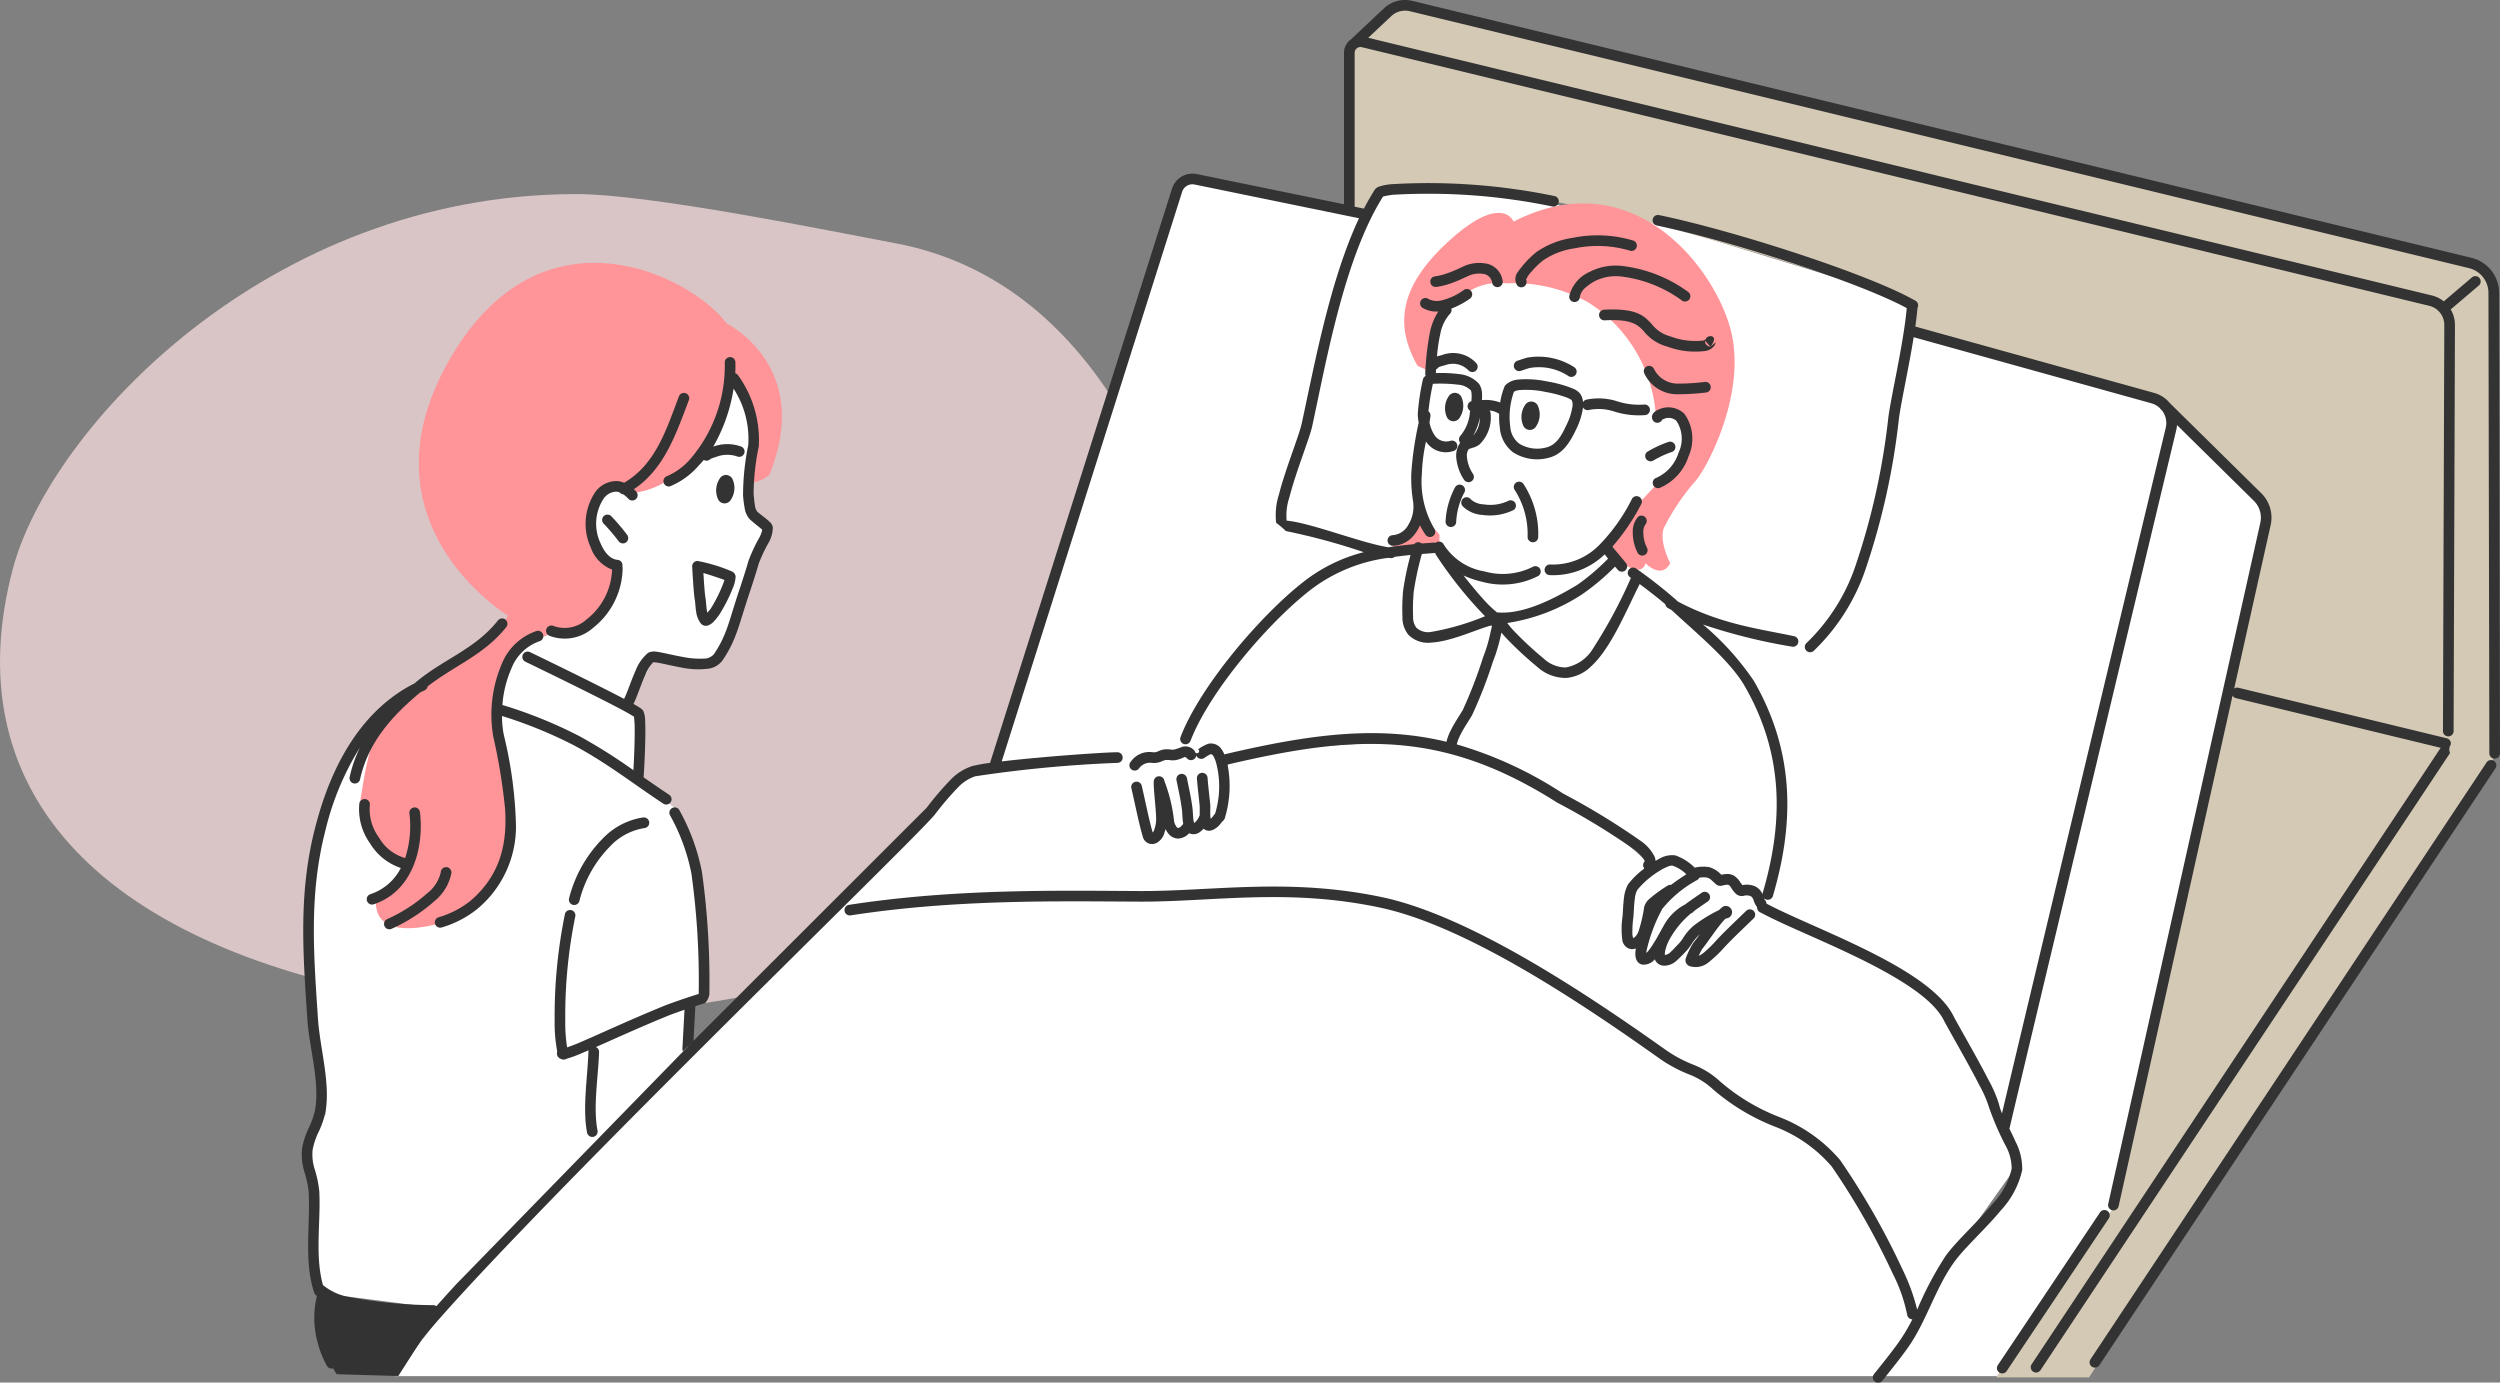 <svg xmlns="http://www.w3.org/2000/svg" xmlns:xlink="http://www.w3.org/1999/xlink" width="200.71" height="110.994" viewBox="0 0 200.71 110.994"><rect x="0" y="0" width="200.71" height="110.994" fill="#808080" stroke="none"/><defs><clipPath id="a"><rect width="200.71" height="110.994" fill="none"/></clipPath><clipPath id="c"><rect width="96.625" height="65.755" fill="none"/></clipPath></defs><g clip-path="url(#a)"><g clip-path="url(#a)"><g transform="translate(0 15.582)" opacity="0.7"><g clip-path="url(#c)"><path d="M46.264,45.545c5.951,0,20.38,2.967,25.582,3.939C88.365,52.57,94.017,70.308,96.317,78.776c3.595,13.233-24.711,38.407-64.3,31.275-24.4-4.4-35.641-16.866-30.984-34.429C3.989,64.47,21.415,45.545,46.264,45.545" transform="translate(0 -45.545)" fill="#ffe3e4" fill-rule="evenodd"/></g></g><path d="M339.41,60.612s-5.558-1.372-6.549,10.773c0,0-1.167,5.21-.67,7.619a20.333,20.333,0,0,0,2.648,5.6l3.431,4.812,4.824-1.311,4.911-3.5V83.2l1.543-2.639,2.178-2.114a6.171,6.171,0,0,0,1.855-2.214c.3-1.028,1.071-4.627-1.855-3.408,0,0-2.762-15.637-12.316-12.209" transform="translate(-218.459 -39.552)" fill="#fff" fill-rule="evenodd"/><path d="M280.5,44.822s-11.657-3.134-15.3-1.14l-1.09,1.14-14.651-2.215a5.843,5.843,0,0,0-1.142,2.215c-.555,1.65-14.01,44.416-14.01,44.416h11.45c.053,0,3.7-.732,3.7-.732h3.008v.732s10.868-3.753,19.163-.732,14.993,7.648,15.811,8.858H289.4l1.7,1.18h3.091l1.874,2.657,13.23,6.791,7,13.59s-.1,1.624-3.363,5.316l-3.015,3.629-4.609,7.986H316.3l7.694-12.746,12.267-55.137s.138-3.228-1.077-3.681l-6.055-6L307.841,54.64V52.252l-20.406-6.246Z" transform="translate(-154.14 -28.03)" fill="#fff" fill-rule="evenodd"/><path d="M139.194,89.5s2.053,2.02,1.633,4.084-.694,5.773,0,6.5,1.23,1.419,1.23,1.419l-1.23,3.558-1.633,4.169-.92,2.238-1.966.679-3.535-.4-1.7,3.741-8.4-4.023s-1.741-.437.989-1.57,2.868,0,2.868,0l2.175-1.753,1.317-2.788V103.9c-.812.544-3.193-2.112-1.963-3.817.313-.434.371-1.131.647-1.361a3.537,3.537,0,0,1,1.317-.624s3.676-8.435,9.176-8.6" transform="translate(-80.341 -58.878)" fill="#fff" fill-rule="evenodd"/><path d="M113.478,69.961s.2,4.069-1.513,5.975-3.636,3.994-6.429,4.213a1.937,1.937,0,0,0-2.826,1.027c-.792,2.094.008,4.267,1.626,4.923,0,0,.388,4.809-5.143,5.3,0,0-5.151,1.739-4.509,6.256s3.69,15.093-4.2,17.049c0,0-3.165,1.109-4.319.13,0,0-2.735-.8-1.194-2.326,0,0,2.494-1.179,2.768-2.462,0,0-6.156-2.9-3.789-8.554s5.746-7.295,8.429-8.365a5.347,5.347,0,0,0,3.262-3.161s-12.153-7.322-4.752-20.4,19.507-6.833,22.317-3.041c0,0,7.011,3.433,3.424,12.178,0,0-.866.691-1.4.533,0,0,.845-6.4-1.759-9.267" transform="translate(-54.875 -40.561)" fill="#ff9598" fill-rule="evenodd"/><path d="M95.267,192.7l.217-8.638,8.205-3.21s.562-6.207-.073-8.549-1.947-6.743-1.947-6.743l-2.886-2.257.089-5.362-9.6-5.01s-2.066,2.317-1.8,4.748c0,0,1.922,9.065.3,12.294a10.993,10.993,0,0,1-4.627,4.637s-5.9,2.019-5.554-1.883c0,0,2.431-1.495,2.567-2.635a4.927,4.927,0,0,1-3.717-5.874c.738-4.948,1.663-5.568,1.663-5.568s-6.868,4.043-5.6,19.951.982,10.81.982,10.81L72.049,192.9l.492,3.761.379,7.736,9.713,1.249Z" transform="translate(-47.399 -100.612)" fill="#fff" fill-rule="evenodd"/><path d="M139.544,239.057l-.068,8.285,7.47-7.495.2-3.989Z" transform="translate(-91.757 -155.165)" fill="#fff" fill-rule="evenodd"/><path d="M92.645,225.06H212.106l2.423-4.138,3.19-5.5,5.178-7.3-1-2.775-5.216-10.739-14.41-6.991-4.586,4.229h-.867l.867-2.571-2.692,2.571c-.865-.982-2.337.64-1.721-1.166.263-.77-1.637.279-1.723-.651-.208-2.252,1.723-6.168,1.723-6.168a35.825,35.825,0,0,0-6.445-4.894,67.018,67.018,0,0,0-10.538-4.763,94.59,94.59,0,0,0-16.53,1.164c-.459.1-.652,5.216-1.139,5.226-1.018.021-4.063,1.455-3.915,0,.06-.584-1.476,1.93-1.633,1.117-.357-1.841-.414-4.867-.878-5.822-.6-1.24-12.015.039-13.306.775-1.9,1.128-28.584,29.422-31.9,31.458S92.645,225.06,92.645,225.06" transform="translate(-60.949 -114.577)" fill="#fff" fill-rule="evenodd"/><path d="M317.537,16.956h-1.515V3.754l4.5-3.448,86,21.048,1.141,1.014.536,1.768-.129,37.026-32.45,49.623h-7.463L377.6,97.12l12.054-54.471s-.234-2.962-1.347-3.737L382.3,33.156l-1.983-1.088L361.648,26.7v-2.1s-27.407-9.6-36.152-8.86h-6.634Z" transform="translate(-207.902 -0.201)" fill="#d4c9b5" fill-rule="evenodd"/><path d="M297.89,127.567a17.716,17.716,0,0,0-9.066,2.693c-4.629,2.858-9.589,8.308-11.1,13.665l.664.9,1.583-.9,1.084.9a44.7,44.7,0,0,0,6.6-.9c4.6-.866,9.5-1.13,12.138,0s14.489,7.357,15.57,9.332h1.983l2.547.9,3.025,1.1,1.531,1.607a44.059,44.059,0,0,0,1.365-5.628c.138-1.6.213-10.318-3.856-14.3s-6.911-6.9-9.051-7.767l-.675-.882s-1.455,1.343-2.087,1.969-6.986,3.394-6.986,3.394-5.081-4.319-5.273-6.087" transform="translate(-182.707 -83.921)" fill="#fff" fill-rule="evenodd"/><path d="M382.6,208.985s-1.15-.273-.794-1.9a26.983,26.983,0,0,1,.794-2.862l2.378-1.867L387,203l2.307.622,1.783.6,1.313,1.024v1.1l-1.695,1.483-2.343,2.389H387l.614-1.635.751-1.105L387,208.587l-1.163,1.152-1.451.483v-.832l-1.369.832Z" transform="translate(-251.138 -133.127)" fill="#fff" fill-rule="evenodd"/><path d="M266.148,177.58l1.094,5.113.667.374.471-.892v-.751l1.094,1.268h1.078l1.337-.517.953-.751.544-1.475v-1.854l-.544-1.857-2.291.308h-2.643Z" transform="translate(-175.091 -115.942)" fill="#fff" fill-rule="evenodd"/><path d="M332.11,58s1.573-4.322,5.6-3.839a12.177,12.177,0,0,1,6.576,1.536,11.707,11.707,0,0,1,5.423,9.3s1.292-1.261,1.952.549.94,2.254,0,3.2a13.231,13.231,0,0,1-1.952,1.593l-1.933,2.079-1.61,2.806.858,1.4s1.539,1.158,1.837,0c0,0,1.275,1.339,1.986,0,0,0-.932-1.782-.5-2.853a18.153,18.153,0,0,1,2.584-3.81c.925-1.108,4.031-6.956,2.8-11.96s-7.845-13.728-17.461-8.8c0,0-.9-2.371-5.237,1.6s-4.071,7.11-2.474,9.972l1.56.727a4.8,4.8,0,0,1,0-3.506" transform="translate(-216.756 -31.408)" fill="#ff9598" fill-rule="evenodd"/><path d="M328.739,119.858s-.258,2.323-1.966,2.806c0,0-.331.5.81.5l2.929-.5v-.9Z" transform="translate(-214.946 -78.851)" fill="#ff9598" fill-rule="evenodd"/><path d="M169.7,112.717c.165.017.266.35.225.744s-.208.7-.373.682-.266-.35-.225-.743.208-.7.373-.682" transform="translate(-111.39 -74.153)" fill="#ebebeb" fill-rule="evenodd"/><path d="M155.039,3.147c-.026.017-.051.036-.076.055a1.32,1.32,0,0,0-.5,1.037V16.4l-11.82-2.425a1.72,1.72,0,0,0-1.986,1.166L126.073,61.161a.444.444,0,0,0-.018.085,13.394,13.394,0,0,0-1.422.251,4.261,4.261,0,0,0-1.751,1.1,25.128,25.128,0,0,0-1.93,2.257C119.174,67,94.171,91.121,83.169,103.123l19.068-19.561.15-2.78c.291-.1.557-.18.766-.243a1.291,1.291,0,0,0,.358-.684A63.609,63.609,0,0,0,102.915,70a16.8,16.8,0,0,0-1.814-4.961.428.428,0,1,0-.737.435,15.807,15.807,0,0,1,1.708,4.67,62.441,62.441,0,0,1,.583,9.651c-.84.264-2.208.726-2.9,1.009-2.781,1.141-5.336,2.339-6.836,2.971-.307.129-.611.239-.829.314a12.665,12.665,0,0,1-.146-2.136,39.8,39.8,0,0,1,.8-8.362.428.428,0,0,0-.819-.246,40.887,40.887,0,0,0-.835,8.614,12.464,12.464,0,0,0,.208,2.468.43.43,0,0,0-.022.1.441.441,0,0,0,.176.412.481.481,0,0,0,.169.085.426.426,0,0,0,.359.01.421.421,0,0,0,.052-.027,9.825,9.825,0,0,0,1.22-.446c.177-.075.368-.157.573-.246a.433.433,0,0,0-.022.124c-.066,2.024-.488,4.537-.111,6.481a.428.428,0,1,0,.84-.163c-.366-1.887.063-4.326.126-6.291a.428.428,0,0,0-.255-.405c1.5-.662,3.519-1.582,5.679-2.468.352-.144.886-.337,1.433-.524l-.168,3.107a.427.427,0,0,0,.048.221l19.558-19.547C119.174,67,94.171,91.121,83.169,103.123q-.843.92-1.572,1.742a.426.426,0,0,0-.244-.082,37.171,37.171,0,0,1-6.593-.623,4.626,4.626,0,0,1-2.137-.884.423.423,0,0,0-.128-.09c-.671-2.355-.171-5.152-.3-7.53a8.814,8.814,0,0,0-.369-1.787,3.84,3.84,0,0,1-.167-1.555,5.6,5.6,0,0,1,.475-1.422,7.332,7.332,0,0,0,.563-1.636c.4-2.318-.45-5.117-.607-7.457-.356-5.3-.718-10.038.6-15.141a22.342,22.342,0,0,1,2.771-6.647,10.561,10.561,0,0,0-.834,2.395.428.428,0,0,0,.835.183c.657-3,2.579-5.117,4.837-7q.172-.086.35-.166a.427.427,0,0,0,.245-.316c2.187-1.7,4.532-2.516,6.328-4.78a.428.428,0,0,0-.67-.531c-1.82,2.295-4.235,3.049-6.439,4.84q-.143.115-.284.233c-5.252,2.66-7.171,8.5-7.966,11.576-1.341,5.2-.988,10.021-.625,15.412.153,2.277,1.01,5,.618,7.252a6.461,6.461,0,0,1-.505,1.442,6.457,6.457,0,0,0-.538,1.644A4.674,4.674,0,0,0,71,94.088a7.956,7.956,0,0,1,.342,1.615c.141,2.565-.4,5.6.451,8.094a.427.427,0,0,0,.213.244,7.467,7.467,0,0,0,.016,3.593,8.143,8.143,0,0,0,.788,2.023.428.428,0,0,0,.495.2q.131.234.282.471l4.949.143,1.876-2.925c1.71-2.086,4.611-5.213,8.1-8.843C100.7,86,120.054,67.282,121.612,65.4a24.128,24.128,0,0,1,1.862-2.184,3.4,3.4,0,0,1,1.379-.891,102.2,102.2,0,0,1,11.4-1.077.428.428,0,1,0-.013-.855c-1.326.02-6.166.369-9.258.736L141.468,15.4a.865.865,0,0,1,1-.586l13.2,2.708c-2.337,4.975-3.579,11.784-4.6,16.479-.213.984-1.312,3.664-1.827,5.694a5.435,5.435,0,0,0-.225,2.278,8.606,8.606,0,0,1,.786.663,51.894,51.894,0,0,1,6.246,1.694,13.056,13.056,0,0,0-4.861,2.4c-3.44,2.689-8.277,8.356-9.848,12.443a.428.428,0,0,0,.8.307c1.526-3.969,6.235-9.464,9.577-12.076a13.029,13.029,0,0,1,6.308-2.619l.176.023a.428.428,0,0,0,.325-.1c.415-.059.84-.109,1.279-.153a24.215,24.215,0,0,0-.593,2.844,15.575,15.575,0,0,0-.056,2.117,2.19,2.19,0,0,0,.481,1.451,2.221,2.221,0,0,0,1.875.619c1.619-.091,3.818-1.155,4.766-1.364l.042-.011a.433.433,0,0,0,.016.114c-.022.087-.1.377-.111.441a12.109,12.109,0,0,1-.6,2.019A36.048,36.048,0,0,1,164,57c-.28.476-.693,1.072-.987,1.676a4.263,4.263,0,0,0-.324.876c-5.525-1.329-10.914-.609-17.729.986a.426.426,0,0,0-.1.035,2.015,2.015,0,0,0-.25-.451,1.008,1.008,0,0,0-1.045-.409,3.23,3.23,0,0,0-.815.444.171.171,0,1,1-.261.15.939.939,0,0,0-1.022-.344,6.722,6.722,0,0,1-.645.218.944.944,0,0,1-.285-.006,2.079,2.079,0,0,0-.568,0,2,2,0,0,0-.41.135.826.826,0,0,1-.424.087,1.814,1.814,0,0,0-1.779.74.428.428,0,1,0,.639.568,1.08,1.08,0,0,1,1.04-.458,1.562,1.562,0,0,0,.742-.1,2.141,2.141,0,0,1,.325-.124,1.554,1.554,0,0,1,.432.011,1.557,1.557,0,0,0,.445-.013,2.655,2.655,0,0,0,.511-.163c.087-.035.155-.092.236-.073a.327.327,0,0,1,.14.109.427.427,0,0,0,.736-.246.419.419,0,0,0,.058.106.428.428,0,0,0,.6.089,3.287,3.287,0,0,1,.492-.293c.114,0,.18.077.235.171a2.685,2.685,0,0,1,.209.519,7.463,7.463,0,0,1-.087,4.1.425.425,0,0,0-.078.075,2.125,2.125,0,0,1-.235.292l-.035.029a1.833,1.833,0,0,1-.028-.2c-.021-.371.009-.779-.008-.947-.067-.691-.142-1.234-.216-2.14a.428.428,0,1,0-.853.069c.074.912.15,1.458.217,2.153.014.143,0,.451.009.77a.441.441,0,0,0-.041.089,1.155,1.155,0,0,1-.158.285,1.428,1.428,0,0,1-.121.148.932.932,0,0,1-.135.109,2.071,2.071,0,0,1-.048-.22c-.049-.353-.054-.769-.075-.932-.117-.88-.217-1.3-.448-2.431a.428.428,0,1,0-.838.171c.226,1.106.324,1.514.438,2.373.025.191.03.727.1,1.113l-.01.012c-.164.2-.277.308-.4.308-.089,0-.133-.094-.181-.169a.969.969,0,0,1-.142-.353,12.643,12.643,0,0,0-.779-3.239.428.428,0,0,0-.848-.027c-.062.387.161,2.139.182,2.924a2.647,2.647,0,0,1-.171,1.076.45.45,0,0,1-.105.155c-.318-1.1-.617-2.655-.881-3.761a.428.428,0,0,0-.832.2c.272,1.138.581,2.742.909,3.86a.8.8,0,0,0,.547.606.814.814,0,0,0,.658-.116,1.3,1.3,0,0,0,.527-.707c.031-.11.071-.219.107-.354a1.743,1.743,0,0,0,.217.352,1.021,1.021,0,0,0,.792.411,1.258,1.258,0,0,0,.882-.429.825.825,0,0,0,.865-.1,1.642,1.642,0,0,0,.3-.266.64.64,0,0,0,.2.126c.207.081.541.076.965-.311a2.914,2.914,0,0,0,.325-.387l.01-.013a.426.426,0,0,0,.2-.257,8.864,8.864,0,0,0,.219-4.306l.031-.006c10.259-2.4,17.211-2.8,26.442,3.066a56.1,56.1,0,0,1,6.247,3.81,3.175,3.175,0,0,1,.712.753.525.525,0,0,1,.054.122c0,.012.01.024,0,.033a.427.427,0,0,0-.024.567,6.7,6.7,0,0,0-1.295,1.257,2.743,2.743,0,0,0-.331,1.048c-.076.528-.085,1.117-.116,1.5a6.911,6.911,0,0,0-.021,1.977.886.886,0,0,0,.528.651.827.827,0,0,0,.556-.012,2.771,2.771,0,0,0-.042.417c-.007.549.255.86.641.885a1.166,1.166,0,0,0,.874-.38l.049-.05a.8.8,0,0,0,.18.281.8.8,0,0,0,.567.229,1.447,1.447,0,0,0,.915-.33,11.12,11.12,0,0,0,.8-.782,3.564,3.564,0,0,0,.461-.58,3.858,3.858,0,0,1,.691-.83c-.194.266-.372.5-.522.684a6.441,6.441,0,0,0-.6,1.226.505.505,0,0,0,.3.648,1.615,1.615,0,0,0,1.528-.309A10.284,10.284,0,0,0,185.049,76c.734-.781,1.814-1.785,2.321-2.286a.428.428,0,0,0-.6-.607c-.511.506-1.6,1.52-2.342,2.308a9.489,9.489,0,0,1-1.168,1.14,1.345,1.345,0,0,1-.32.178c.1-.215.221-.455.262-.521.478-.577,1.228-1.772,1.866-2.437.047-.019.09-.035.129-.048a.5.5,0,1,0-.319-.933,2.936,2.936,0,0,0-.294.261,11.775,11.775,0,0,0-2.041,1.255,4.1,4.1,0,0,0-.775.872,4.016,4.016,0,0,1-.446.6c-.191.177-.394.429-.624.635a.774.774,0,0,1-.469.251.45.45,0,0,1-.007-.053,1.237,1.237,0,0,1,.027-.269,3.178,3.178,0,0,1,.308-.854,7.292,7.292,0,0,1,1.768-2.164l.065-.032a.426.426,0,0,0,.172-.149c.284-.21.627-.443,1.068-.747a.428.428,0,1,0-.485-.7c-.552.38-.959.658-1.293.912a4.11,4.11,0,0,0-1.73,1.721c-.252.429-.48.9-.8,1.392a5.659,5.659,0,0,1-.434.627,1.3,1.3,0,0,1-.15.151,1.355,1.355,0,0,1,.011-.157,13.052,13.052,0,0,1,1.272-3.387,9.387,9.387,0,0,1,2.81-2.315.425.425,0,0,0,.154-.174,1.714,1.714,0,0,1,.625-.012.8.8,0,0,1,.359.208c.113.1.232.213.38.341a.524.524,0,0,0,.448.1,3.442,3.442,0,0,1,.352-.071.344.344,0,0,1,.213.021.681.681,0,0,1,.177.21,3.178,3.178,0,0,0,.331.436.717.717,0,0,0,.658.226.821.821,0,0,1,.631.043.681.681,0,0,1,.2.344,1.684,1.684,0,0,0,.268.508.427.427,0,0,0,.226.408q.264.14.566.294c2.258,1.148,6.333,2.726,9.619,4.569,2.106,1.182,3.892,2.456,4.58,3.818.356.7,1.9,3.337,2.858,5.221a9.237,9.237,0,0,1,.743,1.683,22.476,22.476,0,0,0,1.381,3.2,3.839,3.839,0,0,1,.467,1.813,6.121,6.121,0,0,1-1.526,2.81c-1.252,1.516-2.9,2.978-3.761,4.166a26.939,26.939,0,0,0-2.3,4.341,16.074,16.074,0,0,0-1.185-3.248,60.369,60.369,0,0,0-5-8.764,12.161,12.161,0,0,0-4.81-3.426,16.269,16.269,0,0,1-4.781-2.844,6.794,6.794,0,0,0-2.147-1.368,10.741,10.741,0,0,1-2.142-1.121c-6.123-4.343-15.7-10.833-22.919-12.352-7.518-1.582-13.556-.457-19.511-.488-6.508-.034-14.789-.2-23.244,1.106a.428.428,0,1,0,.131.845c8.405-1.3,16.638-1.13,23.108-1.1,5.9.031,11.887-1.1,19.339.47,7.119,1.5,16.559,7.927,22.6,12.213a11.557,11.557,0,0,0,2.293,1.207,5.983,5.983,0,0,1,1.9,1.2,17.1,17.1,0,0,0,5.012,3,11.328,11.328,0,0,1,4.5,3.181,59.313,59.313,0,0,1,4.891,8.589,12.787,12.787,0,0,1,1.158,3.291.428.428,0,0,0,.418.384,14.433,14.433,0,0,1-1.065,1.794c-.619.872-1.31,1.725-2,2.585a.428.428,0,1,0,.667.535c.7-.873,1.4-1.74,2.031-2.625,1.512-2.13,2.21-4.8,3.746-6.911.855-1.177,2.488-2.623,3.728-4.125a6.974,6.974,0,0,0,1.714-3.24,4.7,4.7,0,0,0-.531-2.271c-.154-.351-.328-.708-.5-1.055a.421.421,0,0,0,.025-.075c.782-3.383,11.042-46.267,13.369-55.99a2.507,2.507,0,0,0,.064-.419l6.171,6.083a1.9,1.9,0,0,1,.519,1.762L215.82,96.64a.428.428,0,1,0,.835.186L225.8,55.847v0a.468.468,0,0,0,.055.074.426.426,0,0,0,.132.1.4.4,0,0,0,.079.028l16.442,3.989-32.846,49.5a.428.428,0,0,0,.713.473L243.26,60.456a.7.7,0,0,1,.054-.666.428.428,0,0,0-.315-.517l-16.727-4.057a.425.425,0,0,0-.343.064l2.93-13.125a2.75,2.75,0,0,0-.753-2.557l-7.343-7.239a2.5,2.5,0,0,0-1.259-.816L200.33,26.216c.074-.522.134-1.025.174-1.492a.428.428,0,0,0-.161-.577c-3.649-2.106-14.522-5.625-20.6-6.882a.428.428,0,0,0-.173.838c5.855,1.212,16.226,4.54,20.072,6.634-.254,2.835-1.227,6.9-1.476,8.762a56.166,56.166,0,0,1-2.57,11.72,15.514,15.514,0,0,1-3.98,6.386.428.428,0,1,0,.561.646,16.375,16.375,0,0,0,4.22-6.734,57.053,57.053,0,0,0,2.616-11.9c.189-1.412.792-4.09,1.185-6.543l19.072,5.3a1.654,1.654,0,0,1,.681.38h0a.442.442,0,0,0,.062.078l.109.108a1.652,1.652,0,0,1,.312,1.411c-2.193,9.164-11.433,47.782-13.144,55.032a3.965,3.965,0,0,1-.243-.735,9.973,9.973,0,0,0-.821-1.909c-.962-1.881-2.5-4.513-2.856-5.216-.745-1.475-2.644-2.9-4.925-4.178-3.3-1.85-7.384-3.434-9.65-4.586q-.216-.11-.413-.213a.426.426,0,0,0-.137-.3c-.006-.013-.04-.082-.059-.131a.428.428,0,0,0,.712-.183c1.669-5.693,1.837-11.425-1.535-17.276a22.089,22.089,0,0,0-4.077-4.515,45.732,45.732,0,0,0,7.152,1.776.428.428,0,0,0,.181-.836c-2.687-.582-5.853-.93-9.354-2.789l-.143-.136a39.256,39.256,0,0,0-3.205-2.512.428.428,0,1,0-.493.7l.074.052a39.612,39.612,0,0,1-3.04,5.665,3.212,3.212,0,0,1-2.2,1.527,2.631,2.631,0,0,1-1.784-.735,27.111,27.111,0,0,1-2.417-2.251,6.1,6.1,0,0,1-.485-.586,15.05,15.05,0,0,0,6.042-2.325,18.439,18.439,0,0,0,2.606-2.2c.108.122.191.215.219.252a.428.428,0,0,0,.677-.523c-.1-.126-.985-1.18-1.053-1.261a.418.418,0,0,0-.039-.09,16.986,16.986,0,0,0,2.322-3.436.428.428,0,0,0-.754-.4,14.616,14.616,0,0,1-2.623,3.71,5.216,5.216,0,0,1-3.933,1.578.428.428,0,1,0-.039.854,5.977,5.977,0,0,0,4.4-1.672l.024.035c.063.089.149.2.243.311a17.618,17.618,0,0,1-2.484,2.115c-1.706,1.017-4.263,2.405-6.438,2.2a9.906,9.906,0,0,1-.874-.815c-.551-.593-1.217-1.391-1.811-2.149a7.548,7.548,0,0,0,1.463.5,6.267,6.267,0,0,0,4.548-.464.428.428,0,0,0-.454-.725,5.382,5.382,0,0,1-3.9.357,4.762,4.762,0,0,1-3.242-2.151.427.427,0,0,0-.659-.135.416.416,0,0,0-.161-.02q-.483.033-.947.071a.428.428,0,0,0-.61.054c-.721.067-1.407.148-2.065.251-2.172-.342-6.164-1.939-8.136-2.137l-.038,0,0-.014a4.606,4.606,0,0,1,.224-1.863c.517-2.039,1.62-4.734,1.834-5.723,1.159-5.36,2.594-13.527,5.685-18.423a6.345,6.345,0,0,1,.792-.141,48.893,48.893,0,0,1,12.806.942.428.428,0,0,0,.194-.833,49.936,49.936,0,0,0-13.086-.96,4.453,4.453,0,0,0-1.026.193.7.7,0,0,0-.351.26c-.3.474-.591.979-.865,1.509l-.75-.154a.444.444,0,0,0,.005-.068V4.24a.464.464,0,0,1,.16-.351.417.417,0,0,0,.087-.06.465.465,0,0,1,.326-.041l85.7,20.764a1.581,1.581,0,0,1,1.208,1.541c-.023,6.728-.108,32.578-.108,32.578a.428.428,0,1,0,.855,0s.086-25.85.108-32.578a2.429,2.429,0,0,0-.346-1.258.425.425,0,0,0,.073-.05l2.172-1.848a.428.428,0,1,0-.554-.651l-2.172,1.848a.4.4,0,0,0-.064.068,2.426,2.426,0,0,0-.971-.483L156.406,3.034,158.253,1.3a1.62,1.62,0,0,1,1.493-.4l85.035,20.627a2.044,2.044,0,0,1,1.562,1.983c.015,7.869.072,36.987.072,36.987a.428.428,0,0,0,.855,0s-.057-29.119-.072-36.987a2.9,2.9,0,0,0-2.216-2.812L159.948.07a2.478,2.478,0,0,0-2.281.6Zm60.111,94.2-8.188,12.24a.428.428,0,1,0,.711.476l8.188-12.24a.428.428,0,1,0-.711-.476M246.2,61.2l-31.8,47.924a.428.428,0,1,0,.713.473l31.8-47.924a.428.428,0,0,0-.713-.473m-64.254,8.988a2.96,2.96,0,0,0-1.1-.688.71.71,0,0,0-.374.07,3.946,3.946,0,0,0-.7.36,7.077,7.077,0,0,0-1.759,1.513,1.87,1.87,0,0,0-.2.706c-.074.509-.08,1.079-.111,1.444a8.537,8.537,0,0,0-.084,1.458,1.573,1.573,0,0,0,.055.26.952.952,0,0,0,.138-.075,1.265,1.265,0,0,0,.347-.62,11.873,11.873,0,0,0,.409-1.825,1.366,1.366,0,0,1,.446-.653,11.058,11.058,0,0,1,1.435-1.038.425.425,0,0,1,.273-.06c.35-.27.747-.539,1.228-.853m-100-.162a2.974,2.974,0,0,1-1.1,1.7,12.584,12.584,0,0,1-3.183,2.056.428.428,0,1,0,.342.784,13.55,13.55,0,0,0,3.423-2.212A3.824,3.824,0,0,0,82.8,70.1a.428.428,0,1,0-.852-.071m21.122-33.1a.428.428,0,0,0,.519-.073c.011-.006.087-.046.135-.064.114-.043.239-.079.336-.112a2.464,2.464,0,0,1,1.689-.033.428.428,0,1,0,.289-.805,3.266,3.266,0,0,0-2.216.016,13.407,13.407,0,0,0,1.634-4.654,7.406,7.406,0,0,1,1.176,4.547,20.2,20.2,0,0,0-.416,4.035,9.6,9.6,0,0,0,.148,1.108,1.706,1.706,0,0,0,.385.787c.092.1.808.678,1.007.839a2.234,2.234,0,0,1-.248.67,12.689,12.689,0,0,0-.862,1.856c-.231.814-.557,1.8-.745,2.361-.827,2.478-.969,3.554-2.03,5.121a1.066,1.066,0,0,1-.848.348,6.612,6.612,0,0,1-1.6-.127c-.83-.145-1.631-.357-2.115-.421a1.138,1.138,0,0,0-.708.079,3.467,3.467,0,0,0-1.014,1.441c-.375.83-.682,1.821-.924,2.26-2.514-1.324-7.569-3.762-7.569-3.762a.428.428,0,0,0-.372.77s5.552,2.677,7.894,3.935c.369.2.709.4.846.488.015.139.048.481.053.809.016.991-.042,2.463-.1,3.487A44.068,44.068,0,0,0,93.076,59.1a36.3,36.3,0,0,0-6.18-2.5h0a8.877,8.877,0,0,1,.711-2.9,3.753,3.753,0,0,1,2.28-2.223.428.428,0,0,0-.237-.822,4.589,4.589,0,0,0-2.821,2.69,10.381,10.381,0,0,0-.67,5.78,46.969,46.969,0,0,1,.95,5.788c.18,2.738-.325,5.335-2.816,7.44a7.437,7.437,0,0,1-2.515,1.287.428.428,0,1,0,.264.814,8.305,8.305,0,0,0,2.8-1.447,8.607,8.607,0,0,0,3.145-6.686A33.962,33.962,0,0,0,87,58.963a8.057,8.057,0,0,1-.137-1.482,36.1,36.1,0,0,1,5.811,2.375c2.649,1.425,4.653,3.022,7.153,4.674a.428.428,0,0,0,.471-.714c-.72-.476-1.4-.947-2.065-1.41.082-1.159.184-3.491.121-4.583a1.938,1.938,0,0,0-.156-.765.707.707,0,0,0-.172-.173,6.589,6.589,0,0,0-.61-.371c.248-.457.568-1.467.951-2.314a2.924,2.924,0,0,1,.643-1.036c.082.007.329.031.535.072.472.093,1.093.244,1.731.356a6.448,6.448,0,0,0,2.154.092,1.7,1.7,0,0,0,1.147-.676c1.105-1.633,1.271-2.747,2.132-5.33.192-.574.522-1.572.757-2.4a11.765,11.765,0,0,1,.808-1.716,2.543,2.543,0,0,0,.332-1.23.759.759,0,0,0-.233-.417c-.263-.265-.912-.728-1.01-.829a1.07,1.07,0,0,1-.2-.549c-.053-.3-.07-.611-.1-.853a19.315,19.315,0,0,1,.418-3.851,8.918,8.918,0,0,0-1.639-5.672.427.427,0,0,0-.253-.194c.018-.308.022-.607.013-.9a.428.428,0,0,0-.855.027,11.481,11.481,0,0,1-2.692,7.671,5.178,5.178,0,0,1-1.928,1.454.428.428,0,0,0,.227.825,6.1,6.1,0,0,0,2.307-1.674q.21-.211.407-.448m-4.837,28.7a5.659,5.659,0,0,0-3.285,1.706,10.466,10.466,0,0,0-2.7,4.8.428.428,0,1,0,.833.2,9.561,9.561,0,0,1,2.465-4.382,4.806,4.806,0,0,1,2.78-1.467.428.428,0,0,0-.093-.85M78.742,69.682a4.232,4.232,0,0,1-2.425,2.1.428.428,0,1,0,.273.81c3.093-1.044,4.029-4.5,3.685-7.413a.428.428,0,0,0-.849.1,8.251,8.251,0,0,1-.337,3.607,3.54,3.54,0,0,1-2.107-1.651,3.822,3.822,0,0,1-.729-2.593.428.428,0,0,0-.841-.157,4.706,4.706,0,0,0,.855,3.22,4.583,4.583,0,0,0,2.474,1.981M178.2,46.893c-1.072,2.111-2.29,5.128-3.881,6.589a3.245,3.245,0,0,1-2.016.947,3.443,3.443,0,0,1-2.372-.929,28.264,28.264,0,0,1-2.508-2.338c-.115-.127-.221-.252-.316-.374-.021.079-.04.145-.049.181a12.921,12.921,0,0,1-.64,2.152,36.943,36.943,0,0,1-1.68,4.31c-.27.459-.671,1.034-.955,1.617a3.282,3.282,0,0,0-.266.716,31.608,31.608,0,0,1,8.541,3.95,57.108,57.108,0,0,1,6.336,3.875,3.356,3.356,0,0,1,1.009,1.2,1.117,1.117,0,0,1,.073.322c.093-.055.186-.107.277-.154a2.039,2.039,0,0,1,1.3-.287,4.13,4.13,0,0,1,1.566.989,2.933,2.933,0,0,1,1.172-.04,2.135,2.135,0,0,1,.964.609,2.618,2.618,0,0,1,.424-.061,1.126,1.126,0,0,1,.607.142,1.709,1.709,0,0,1,.491.523c.049.073.132.178.173.23a1.661,1.661,0,0,1,1.067.121,1.249,1.249,0,0,1,.547.606.432.432,0,0,1,.017-.109c1.6-5.472,1.786-10.984-1.455-16.609-1.194-2.073-4.043-4.389-5.86-6.091q-.147-.08-.295-.162a.425.425,0,0,1-.213-.307c-.507-.438-1.326-1.076-2.057-1.62M96.666,38.756a1.8,1.8,0,0,0-.556-.135,2.13,2.13,0,0,0-1.727.837,4.575,4.575,0,0,0-.393,4.5A2.931,2.931,0,0,0,95.7,45.728a5.307,5.307,0,0,1-2.05,4.005,2.609,2.609,0,0,1-2.668.514.428.428,0,0,0-.333.788,3.436,3.436,0,0,0,3.525-.626,6.2,6.2,0,0,0,2.375-4.817.428.428,0,0,0-.025-.115.423.423,0,0,0,.011-.066.428.428,0,0,0-.389-.463c-.611-.053-1.069-.619-1.364-1.32a3.666,3.666,0,0,1,.248-3.607,1.285,1.285,0,0,1,1.018-.548.956.956,0,0,1,.264.061.428.428,0,0,0,.291.154,2.559,2.559,0,0,1,.4.348.428.428,0,1,0,.617-.592q-.086-.09-.171-.168c2.4-1.6,3.341-4.29,4.426-7.177a.428.428,0,0,0-.8-.3c-1.063,2.829-1.915,5.493-4.407,6.959m65.125,5.631a.443.443,0,0,1-.08.013q-.509.035-1,.075a24.364,24.364,0,0,0-.651,3.019,14.75,14.75,0,0,0-.051,2.008,1.378,1.378,0,0,0,.269.9,1.4,1.4,0,0,0,1.183.328,20.025,20.025,0,0,0,4.324-1.262l-.062-.059a33.014,33.014,0,0,1-3.888-4.878.418.418,0,0,1-.049-.15m-59.2.654a.428.428,0,0,0-.456.446c.019.428.124,2.188.2,2.607.058.314.061.718.129,1.089a1.941,1.941,0,0,0,.343.846.518.518,0,0,0,.617.181,1.121,1.121,0,0,0,.4-.261,4.409,4.409,0,0,0,.477-.58A12.834,12.834,0,0,0,105.4,47.2a2.808,2.808,0,0,0,.221-.9.5.5,0,0,0-.274-.412,13.132,13.132,0,0,0-2.75-.844m.428.96c.543.152,1.332.426,1.7.555-.03.1-.073.214-.12.34a11.744,11.744,0,0,1-.993,1.981c-.026.036-.151.181-.262.309a2.611,2.611,0,0,1-.058-.323c-.042-.324-.053-.657-.1-.925-.054-.293-.12-1.271-.159-1.935m75-4.475a1.849,1.849,0,0,0-.388,1.189,3.633,3.633,0,0,0,.4,1.682.428.428,0,0,0,.745-.42,2.7,2.7,0,0,1-.294-1.249,1,1,0,0,1,.177-.64.428.428,0,0,0-.645-.562m-16-16.516a4.937,4.937,0,0,0-.659,1.624,22.406,22.406,0,0,0-.384,3.331.423.423,0,0,0,.036.209.428.428,0,0,0-.226.3,18.024,18.024,0,0,0-.411,2.776,4.9,4.9,0,0,0,.075.684,26.344,26.344,0,0,0-.594,4.063,11.643,11.643,0,0,0,.161,2.356.433.433,0,0,0,0,.06,2.765,2.765,0,0,1-.39,1.7,1.553,1.553,0,0,1-1.273.848.428.428,0,0,0,.011.855,2.257,2.257,0,0,0,1.714-.869,3.35,3.35,0,0,0,.48-.78,4.349,4.349,0,0,0,.458.779.428.428,0,0,0,.685-.513,7.428,7.428,0,0,1-.995-4.413,13.821,13.821,0,0,1,.329-2.576,1.9,1.9,0,0,0,2.158.774.428.428,0,1,0-.2-.83,1.122,1.122,0,0,1-1.314-.524,2.907,2.907,0,0,1-.363-.942q.038-.239.077-.507a.428.428,0,0,0-.161-.4,19.954,19.954,0,0,1,.357-2.206,11.845,11.845,0,0,1,2,.067,1.613,1.613,0,0,1,1.04.452.379.379,0,0,1,.051.169,2.185,2.185,0,0,1,.018.415c0,.1-.01.193-.018.291a.427.427,0,0,0-.1.773c-.021.146-.038.273-.044.367a3.378,3.378,0,0,1-.732,1.63.428.428,0,0,0-.021.569,1.785,1.785,0,0,0-.309,1.277,3.807,3.807,0,0,0,.626,1.708.428.428,0,1,0,.7-.5,2.881,2.881,0,0,1-.472-1.29.933.933,0,0,1,.131-.673c.024-.031.073-.036.118-.053.077-.029.16-.053.241-.079a1.47,1.47,0,0,0,.523-.261,3.032,3.032,0,0,0,.882-2.5.428.428,0,0,0-.074-.216,1.556,1.556,0,0,1,.678.215.433.433,0,0,0,.085.041,6.068,6.068,0,0,0,.052,1.125A2.731,2.731,0,0,0,168.02,36.3a3.556,3.556,0,0,0,2.751.483c1.266-.255,1.856-1.322,2.355-2.361a5.854,5.854,0,0,0,.513-1.612c0-.034.008-.067.011-.1a.428.428,0,0,0,.494.2,4.024,4.024,0,0,1,2.049.139,6.526,6.526,0,0,0,2.486.274.428.428,0,0,0-.141-.844,5.662,5.662,0,0,1-2.149-.263,4.871,4.871,0,0,0-2.492-.125.425.425,0,0,0-.244.192,1.333,1.333,0,0,0-.257-.709,1.481,1.481,0,0,0-.534-.367,9.591,9.591,0,0,0-2.1-.585,7.96,7.96,0,0,0-2.332-.148,1.634,1.634,0,0,0-1,.44.432.432,0,0,0-.08.123,5.722,5.722,0,0,0-.35,1.275,3.331,3.331,0,0,0-1.464-.189,4.22,4.22,0,0,0,.01-.47,1.5,1.5,0,0,0-.25-.846,2.463,2.463,0,0,0-1.578-.771,11.091,11.091,0,0,0-1.886-.08c.007-.094.014-.194.021-.3a.422.422,0,0,0,.16-.126.4.4,0,0,1,.186-.1c.142-.051.293-.083.412-.119a1.737,1.737,0,0,1,1.849.43.428.428,0,1,0,.595-.615,2.527,2.527,0,0,0-2.686-.635c-.128.038-.287.075-.44.128a12.691,12.691,0,0,1,.261-1.789,3.282,3.282,0,0,1,.775-1.63.428.428,0,0,0,.117-.424,6.943,6.943,0,0,0,1.513-.812.428.428,0,0,0-.49-.7,5.1,5.1,0,0,1-1.822.854,1.461,1.461,0,0,1-1.073-.137.428.428,0,0,0-.452.726,2.143,2.143,0,0,0,1.259.3M95.037,42.05a15.846,15.846,0,0,1,1.217,1.438.428.428,0,0,0,.658-.546,16.639,16.639,0,0,0-1.285-1.51.427.427,0,1,0-.59.619m73.124-2.724a6.558,6.558,0,0,1,1.041,3.786.428.428,0,0,0,.854.037A7.346,7.346,0,0,0,168.9,38.9a.428.428,0,1,0-.743.424m-4.771-.21a6.49,6.49,0,0,0-.769,2.749.428.428,0,0,0,.852.075,5.571,5.571,0,0,1,.637-2.363.428.428,0,1,0-.721-.461m.6,1.525a2.458,2.458,0,0,0,1.576.7,4.3,4.3,0,0,0,2.532-.4.428.428,0,0,0-.47-.714,3.352,3.352,0,0,1-1.956.265,1.6,1.6,0,0,1-1.022-.4.428.428,0,1,0-.66.544m-59.077-2.5a.6.6,0,0,0-.493.189,1.719,1.719,0,0,0-.186,1.8.583.583,0,0,0,.936.1,1.72,1.72,0,0,0,.186-1.8.6.6,0,0,0-.443-.286m75.1-4.444c.085-.038.25-.109.276-.114a.952.952,0,0,1,.858.2,2.583,2.583,0,0,1,.181,2.558,3.252,3.252,0,0,1-1.768,2.018.428.428,0,1,0,.264.814,4.137,4.137,0,0,0,2.307-2.536,3.44,3.44,0,0,0-.335-3.411,1.866,1.866,0,0,0-1.661-.482,2.484,2.484,0,0,0-.425.145,1.2,1.2,0,0,0-.368.244.5.5,0,0,0-.121.528.428.428,0,0,0,.792.039m-.693,3.268a8.014,8.014,0,0,1,1.531-.7.428.428,0,0,0-.365-.773,8.856,8.856,0,0,0-1.689.792.428.428,0,0,0,.523.676M168.017,36.3l0,0Zm4.713-4.19a.836.836,0,0,1,.061.592,4.892,4.892,0,0,1-.436,1.353c-.386.8-.773,1.7-1.752,1.892a2.739,2.739,0,0,1-2.077-.335l-.031-.022a1.875,1.875,0,0,1-.689-1.372,5.962,5.962,0,0,1,.3-2.765,1,1,0,0,1,.443-.134,7.152,7.152,0,0,1,2.065.143,9.831,9.831,0,0,1,1.714.446,3.132,3.132,0,0,1,.4.2m-7.361,1.441a4.757,4.757,0,0,1-.532,1.42,2.062,2.062,0,0,0,.532-1.42m4.192-1.312a.6.6,0,0,0-.493.189,1.72,1.72,0,0,0-.186,1.8.583.583,0,0,0,.936.1,1.719,1.719,0,0,0,.187-1.8.6.6,0,0,0-.444-.286m-6.135-.7a.6.6,0,0,0-.493.189,1.719,1.719,0,0,0-.187,1.8.583.583,0,0,0,.936.1,1.72,1.72,0,0,0,.187-1.8.6.6,0,0,0-.443-.286m15.164-1.529a2.912,2.912,0,0,0,2.755,1.637,18.04,18.04,0,0,0,2.19-.139.428.428,0,0,0-.077-.852,17.126,17.126,0,0,1-2.081.136,2.129,2.129,0,0,1-2.028-1.177.428.428,0,1,0-.759.394m-9.9-.248s.519-.182.684-.22a4.286,4.286,0,0,1,3.076.626.428.428,0,1,0,.529-.673,5.3,5.3,0,0,0-3.8-.787c-.187.043-.774.246-.774.246a.428.428,0,1,0,.282.807m14.8-2.5a.72.72,0,0,1-.175.076,5.7,5.7,0,0,1-2.658-.338,2.78,2.78,0,0,1-1.473-.971c-.612-.667-1.208-1.313-3.853-1.166a.428.428,0,0,0,.047.854c2.167-.12,2.674.344,3.176.891a3.534,3.534,0,0,0,1.871,1.216,6.354,6.354,0,0,0,3.107.343,1.079,1.079,0,0,0,.676-.429.626.626,0,0,0,.1-.248c0-.009,0-.015,0-.015l-.423.365c.457-.6.295-.817.061-.851a.428.428,0,0,0-.462.274m-.02.07,0,.018.423.489s-.5-.08-.42-.507ZM173.4,23.85a1.215,1.215,0,0,1,.419-.732,4.226,4.226,0,0,1,.791-.552,3.733,3.733,0,0,1,2.177-.358,10.372,10.372,0,0,1,4.839,1.942.428.428,0,0,0,.488-.7,11.227,11.227,0,0,0-5.254-2.091,4.581,4.581,0,0,0-2.68.469,2.891,2.891,0,0,0-1.63,1.922.428.428,0,1,0,.849.1m-4.319-1.4a2.5,2.5,0,0,1,.222-.39,7.773,7.773,0,0,1,1.113-1.131,5.95,5.95,0,0,1,2.566-.992,9.071,9.071,0,0,1,4.411.18.428.428,0,1,0,.308-.8,9.993,9.993,0,0,0-4.872-.224,6.827,6.827,0,0,0-2.947,1.165,7.848,7.848,0,0,0-1.46,1.576.929.929,0,0,0-.044,1.092.428.428,0,0,0,.7-.479m-1.882.087a1.621,1.621,0,0,0-1.4-1.386,3.048,3.048,0,0,0-1.476.13c-.233.087-.452.2-.676.3-.287.129-.622.271-.928.375a4.689,4.689,0,0,1-.968.235.428.428,0,0,0,.1.849A5.542,5.542,0,0,0,163,22.764c.33-.113.693-.265,1-.405.207-.093.408-.2.623-.278a2.1,2.1,0,0,1,1.022-.091.822.822,0,0,1,.711.7.428.428,0,1,0,.841-.157" transform="translate(-46.561 0)" fill="#333" fill-rule="evenodd"/></g></g></svg>